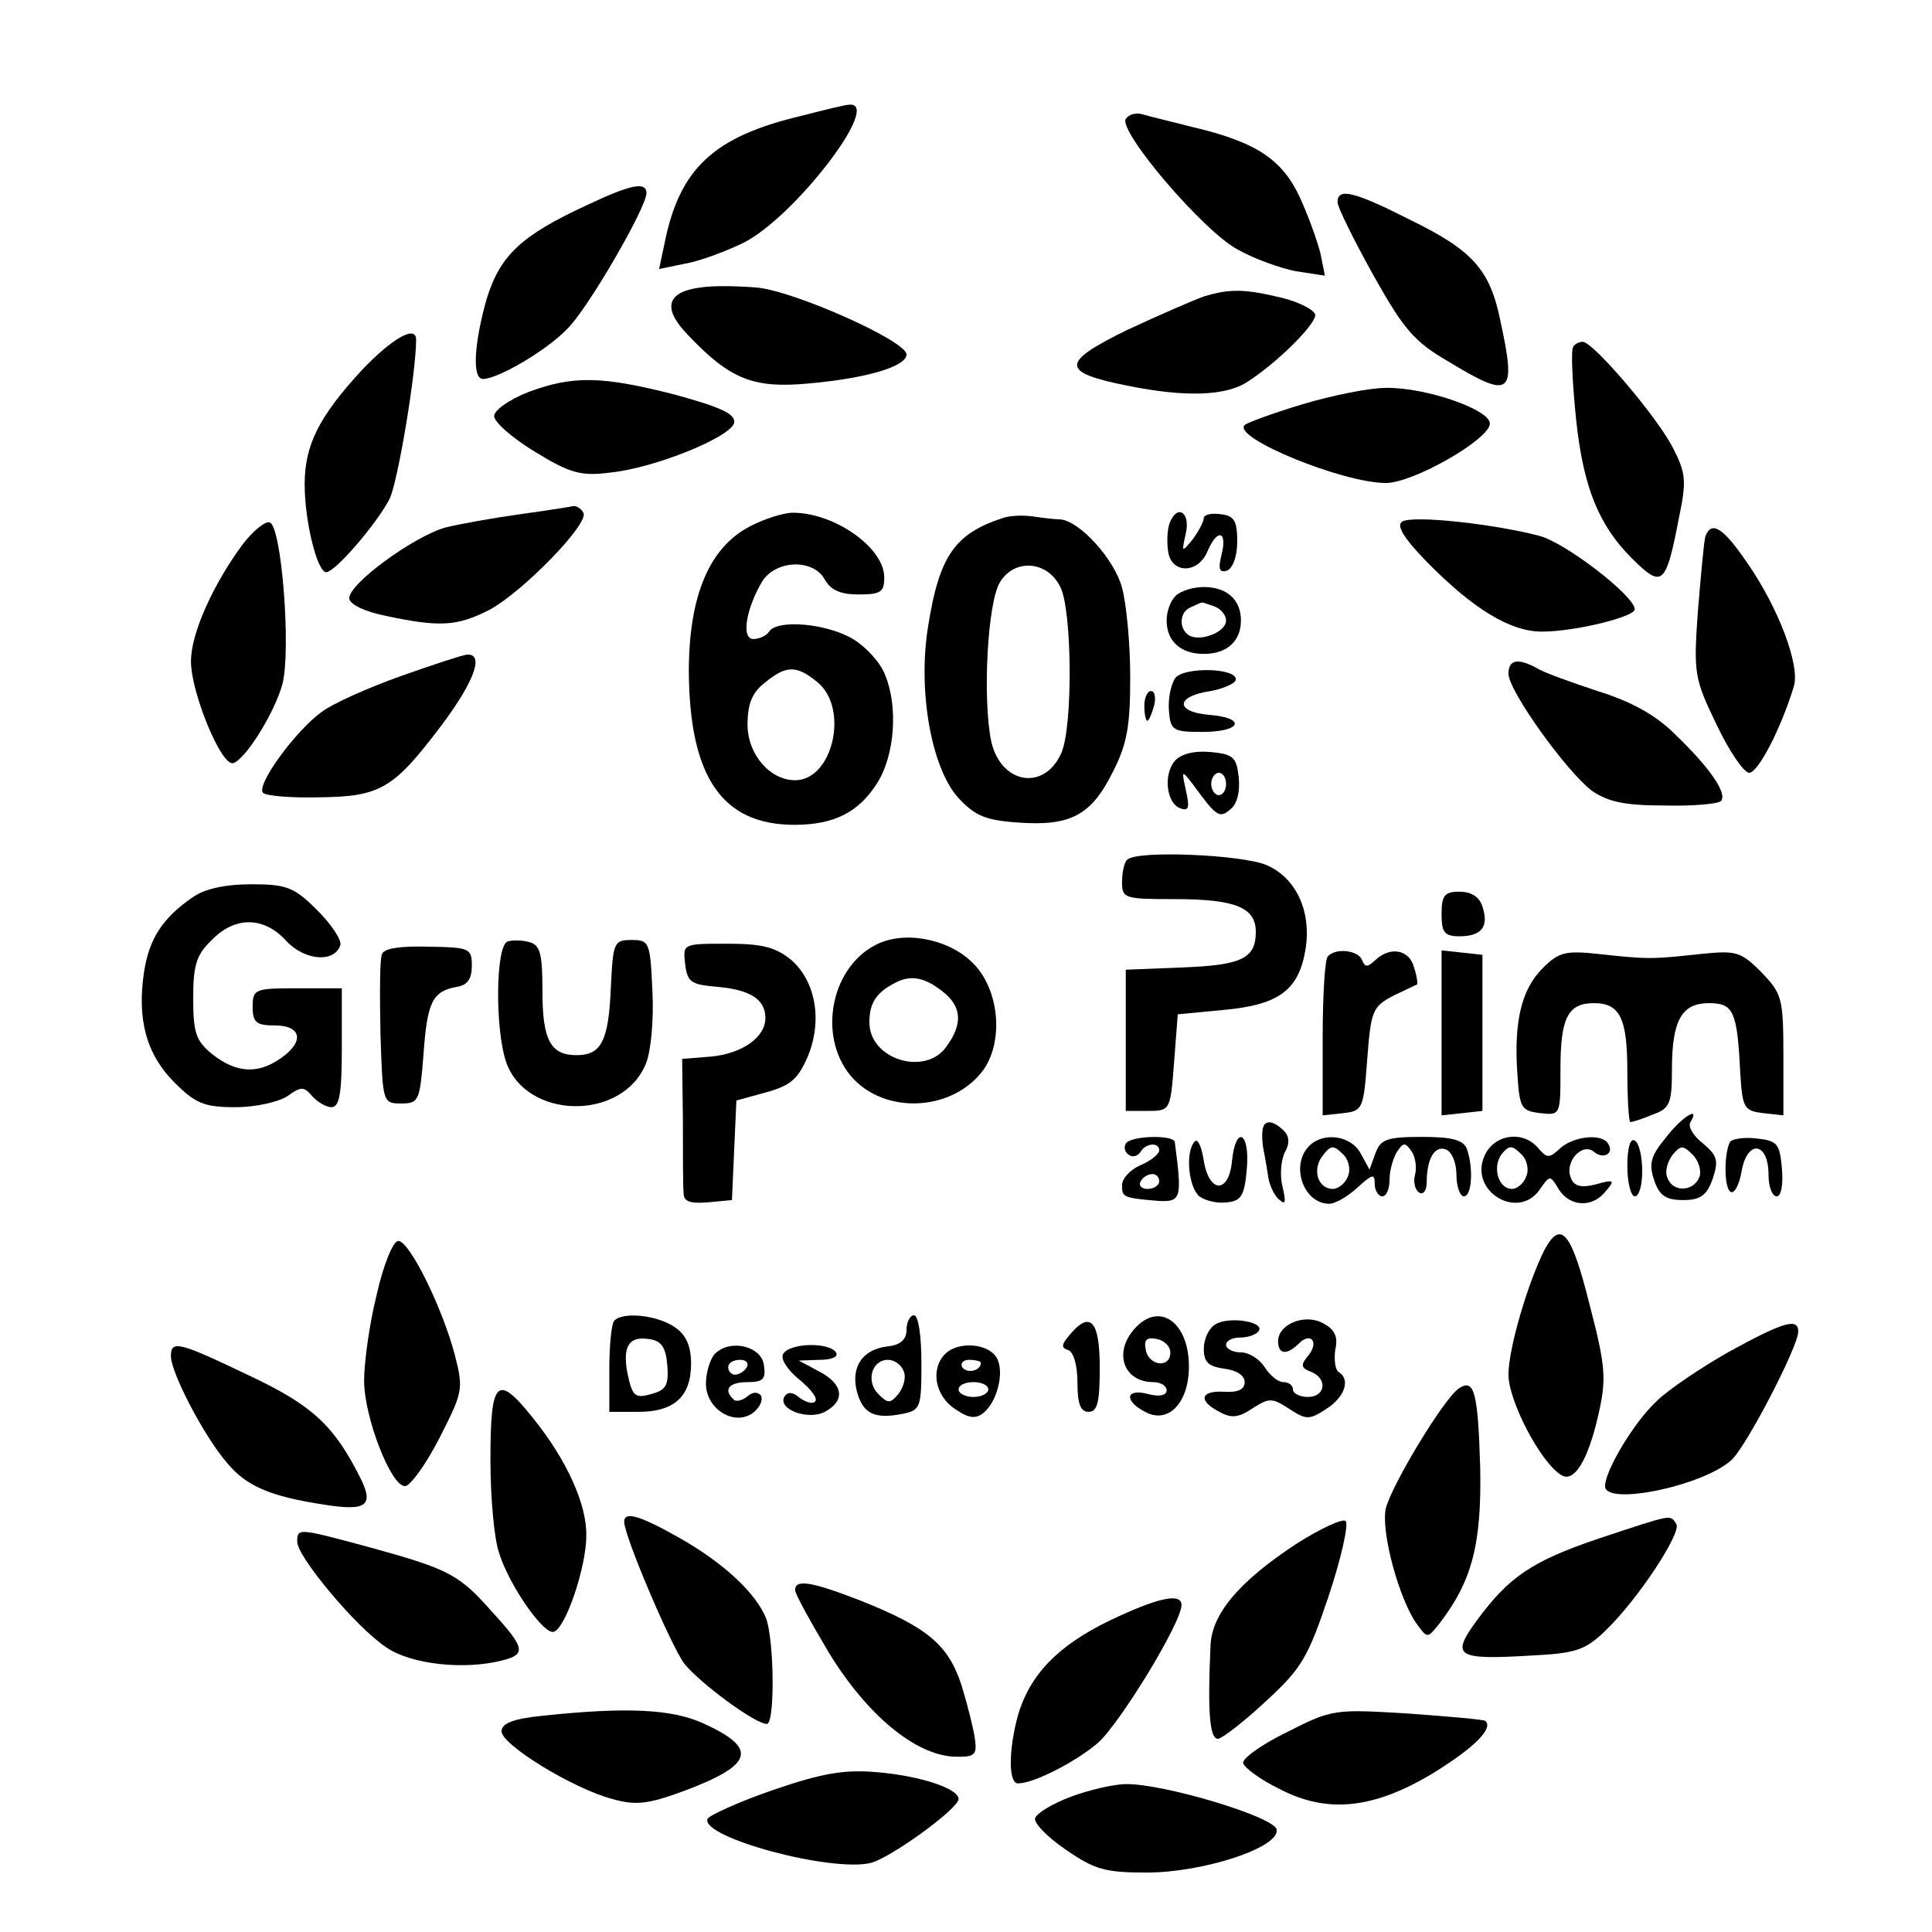 <?xml version="1.0" standalone="no"?>
<!DOCTYPE svg PUBLIC "-//W3C//DTD SVG 20010904//EN"
 "http://www.w3.org/TR/2001/REC-SVG-20010904/DTD/svg10.dtd">
<svg version="1.0" xmlns="http://www.w3.org/2000/svg"
 width="260pt" height="260pt" viewBox="0 0 260 260"
 preserveAspectRatio="xMidYMid meet">
<g transform="translate(0,260) scale(0.1,-0.1)"
fill="#000000" stroke="none">
<path d="M1078 2444 c-118 -28 -164 -71 -184 -173 l-7 -33 34 7 c19 3 54 16
79 28 69 34 190 192 142 186 -4 0 -33 -7 -64 -15z"/>
<path d="M1515 2440 c-10 -17 105 -152 151 -176 21 -12 57 -25 78 -29 l39 -6
-6 30 c-4 16 -16 50 -28 76 -24 51 -59 74 -144 94 -27 7 -57 14 -67 17 -9 3
-19 0 -23 -6z"/>
<path d="M790 2324 c-89 -41 -117 -68 -135 -126 -17 -60 -20 -108 -5 -108 20
0 85 38 113 67 28 27 107 164 107 183 0 16 -21 12 -80 -16z"/>
<path d="M1800 2328 c0 -7 22 -51 48 -98 41 -73 55 -90 102 -117 84 -51 91
-45 69 56 -14 68 -37 94 -121 135 -75 38 -98 44 -98 24z"/>
<path d="M942 2213 c-45 -6 -51 -28 -16 -64 57 -60 88 -72 163 -65 78 7 131
23 131 39 0 18 -150 85 -201 90 -24 2 -59 3 -77 0z"/>
<path d="M1620 2201 c-14 -5 -60 -25 -103 -45 -90 -44 -90 -57 0 -75 79 -16
134 -14 163 6 40 26 90 76 90 89 0 6 -20 17 -44 23 -50 12 -70 13 -106 2z"/>
<path d="M487 2102 c-58 -63 -77 -101 -77 -154 0 -50 17 -118 29 -118 12 0 67
64 85 98 11 21 36 170 36 215 0 20 -32 2 -73 -41z"/>
<path d="M2117 2133 c-3 -5 -1 -48 4 -97 10 -95 32 -148 84 -196 32 -30 38
-23 54 61 11 52 10 62 -8 97 -21 41 -107 142 -121 142 -5 0 -11 -3 -13 -7z"/>
<path d="M710 2072 c-25 -10 -45 -24 -45 -32 0 -8 25 -30 55 -48 47 -29 62
-33 101 -28 60 6 163 48 167 67 2 12 -18 21 -80 38 -98 25 -137 26 -198 3z"/>
<path d="M1753 2056 c-40 -12 -75 -25 -78 -28 -17 -17 132 -78 190 -78 37 0
140 59 140 80 0 19 -87 49 -140 48 -22 0 -72 -10 -112 -22z"/>
<path d="M700 1908 c-36 -5 -81 -13 -101 -18 -42 -12 -129 -75 -129 -95 0 -8
20 -18 50 -24 71 -15 95 -14 138 8 44 23 136 117 127 131 -3 6 -9 9 -13 9 -4
-1 -36 -6 -72 -11z"/>
<path d="M1010 1892 c-55 -28 -83 -93 -83 -196 1 -142 45 -206 142 -206 54 0
87 17 112 57 23 37 28 102 10 145 -6 16 -25 37 -43 48 -35 21 -102 27 -113 10
-3 -5 -13 -10 -21 -10 -17 0 -10 41 12 78 19 29 69 30 84 2 8 -14 21 -20 45
-20 30 0 35 3 35 23 0 40 -67 87 -123 87 -12 0 -38 -8 -57 -18z m90 -210 c43
-35 21 -132 -30 -132 -34 0 -64 35 -64 75 0 27 6 43 23 56 29 24 43 24 71 1z"/>
<path d="M1350 1903 c-65 -21 -86 -51 -101 -146 -14 -86 4 -189 40 -230 23
-25 37 -31 82 -34 70 -5 98 10 127 69 19 37 23 62 23 127 0 44 -5 98 -11 120
-10 38 -57 90 -83 92 -7 0 -23 2 -37 4 -14 2 -32 1 -40 -2z m77 -93 c16 -32
17 -190 1 -224 -23 -51 -81 -41 -94 16 -12 58 -5 189 12 215 20 32 64 28 81
-7z"/>
<path d="M1574 1896 c-3 -8 -4 -25 -2 -38 4 -30 40 -31 53 0 13 31 27 28 19
-4 -5 -20 -3 -25 7 -22 8 3 14 19 14 39 0 28 -4 35 -22 37 -13 2 -23 -1 -23
-5 0 -5 -7 -18 -15 -29 -15 -18 -15 -18 -9 9 6 28 -12 39 -22 13z"/>
<path d="M1887 1898 c-8 -5 1 -21 33 -54 62 -63 112 -94 155 -94 45 0 125 20
125 30 0 18 -95 91 -129 99 -61 16 -170 28 -184 19z"/>
<path d="M327 1868 c-40 -54 -70 -120 -70 -158 0 -42 41 -142 57 -137 17 6 55
67 66 106 12 46 -1 213 -17 218 -6 2 -22 -11 -36 -29z"/>
<path d="M2295 1878 c-2 -7 -6 -52 -10 -100 -6 -84 -5 -91 25 -153 17 -36 37
-65 44 -65 12 0 43 60 60 116 9 28 -21 107 -63 167 -32 47 -48 57 -56 35z"/>
<path d="M1582 1798 c-7 -7 -12 -21 -12 -33 0 -28 19 -45 50 -45 31 0 50 17
50 45 0 28 -19 45 -50 45 -14 0 -31 -5 -38 -12z m52 -14 c9 -3 16 -12 16 -19
0 -16 -35 -29 -50 -20 -14 9 -13 32 3 38 6 3 13 6 14 6 1 1 8 -2 17 -5z"/>
<path d="M539 1690 c-42 -15 -90 -36 -106 -48 -35 -25 -89 -99 -79 -109 4 -4
38 -7 76 -6 83 1 100 12 165 98 44 59 57 96 33 94 -7 -1 -47 -14 -89 -29z"/>
<path d="M2030 1693 c1 -24 78 -131 112 -157 22 -15 44 -20 97 -20 38 -1 73 2
77 6 9 10 -15 45 -62 90 -26 26 -59 44 -104 58 -36 12 -73 25 -82 31 -26 14
-38 11 -38 -8z"/>
<path d="M1582 1688 c-6 -8 -10 -27 -9 -43 2 -28 5 -30 45 -30 53 0 60 19 9
23 -46 4 -45 25 2 32 17 3 33 10 34 15 3 16 -68 18 -81 3z"/>
<path d="M1540 1650 c0 -11 2 -20 4 -20 2 0 6 9 9 20 3 11 1 20 -4 20 -5 0 -9
-9 -9 -20z"/>
<path d="M1581 1576 c-16 -19 -11 -58 8 -64 11 -4 12 2 7 24 -6 28 -6 28 9 9
32 -44 36 -47 51 -34 9 7 13 24 11 43 -3 27 -7 31 -38 34 -23 2 -40 -3 -48
-12z m69 -31 c0 -8 -4 -15 -10 -15 -5 0 -10 7 -10 15 0 8 5 15 10 15 6 0 10
-7 10 -15z"/>
<path d="M1517 1443 c-4 -3 -7 -17 -7 -30 0 -22 3 -23 71 -23 81 0 109 -11
109 -44 0 -36 -19 -45 -100 -48 l-75 -3 0 -95 0 -95 30 0 c30 0 30 1 35 65 l5
65 63 6 c74 7 100 27 109 82 8 51 -13 96 -53 113 -34 14 -175 20 -187 7z"/>
<path d="M260 1393 c-41 -28 -59 -56 -66 -100 -10 -65 3 -112 41 -150 28 -28
40 -33 82 -33 27 0 58 7 70 15 18 13 22 13 33 0 7 -8 19 -15 26 -15 11 0 14
19 14 80 l0 80 -60 0 c-57 0 -60 -1 -60 -25 0 -21 5 -25 30 -25 36 0 40 -22 8
-44 -31 -22 -60 -20 -92 5 -22 18 -26 28 -26 75 0 45 4 59 25 79 31 32 70 32
100 -1 25 -27 65 -30 73 -6 2 7 -12 28 -31 47 -31 31 -41 35 -89 35 -34 0 -62
-6 -78 -17z"/>
<path d="M1940 1370 c0 -25 4 -30 24 -30 30 0 40 13 31 40 -4 13 -15 20 -31
20 -20 0 -24 -5 -24 -30z"/>
<path d="M683 1333 c-16 -6 -17 -117 -2 -162 27 -78 156 -80 188 -3 7 16 11
60 9 98 -3 66 -4 69 -28 69 -24 0 -25 -3 -28 -65 -3 -71 -13 -90 -46 -90 -35
0 -46 20 -46 86 0 50 -3 62 -17 66 -10 3 -24 3 -30 1z"/>
<path d="M1184 1331 c-65 -28 -85 -124 -39 -179 45 -53 138 -48 179 9 26 38
21 103 -11 139 -30 34 -89 48 -129 31z m89 -69 c21 -19 22 -41 1 -70 -28 -41
-104 -18 -104 32 0 26 9 40 34 53 22 12 42 8 69 -15z"/>
<path d="M514 1316 c-3 -7 -3 -55 -2 -107 3 -93 3 -94 28 -94 24 0 25 4 30 67
5 70 12 84 45 90 14 2 20 11 20 28 0 24 -3 25 -58 26 -38 1 -60 -2 -63 -10z"/>
<path d="M922 1303 c3 -25 8 -28 43 -31 45 -4 65 -17 65 -42 0 -26 -31 -48
-74 -52 l-38 -3 1 -82 c0 -46 0 -90 1 -99 0 -11 9 -14 33 -12 l32 3 3 67 3 67
40 11 c33 9 43 18 56 48 20 48 11 101 -22 130 -21 17 -38 22 -86 22 -60 0 -60
0 -57 -27z"/>
<path d="M1787 1313 c-4 -3 -7 -53 -7 -110 l0 -104 28 3 c26 3 27 6 32 73 5
65 7 70 35 85 17 8 31 15 32 15 1 1 0 11 -4 23 -6 24 -32 29 -52 10 -11 -10
-14 -10 -18 0 -5 13 -35 17 -46 5z"/>
<path d="M1940 1210 l0 -111 28 3 27 3 0 105 0 105 -27 3 -28 3 0 -111z"/>
<path d="M2076 1297 c-28 -28 -39 -71 -34 -142 3 -46 5 -50 31 -53 27 -3 27
-3 27 60 0 68 10 88 45 88 35 0 45 -20 45 -92 0 -37 2 -68 4 -68 3 0 16 4 30
10 23 8 26 15 26 60 0 67 13 90 50 90 33 0 38 -11 42 -95 3 -46 5 -50 31 -53
l27 -3 0 81 c0 77 -2 83 -30 112 -28 28 -34 29 -83 24 -64 -7 -70 -7 -134 0
-46 5 -55 3 -77 -19z"/>
<path d="M2241 1068 c-20 -24 -22 -35 -15 -56 7 -21 16 -27 39 -27 23 0 32 6
40 29 8 24 6 31 -13 47 -13 10 -21 23 -17 29 14 23 -12 7 -34 -22z m46 -52
c-8 -20 -36 -21 -43 -1 -4 8 0 22 7 31 11 13 14 13 27 0 8 -8 12 -22 9 -30z"/>
<path d="M1699 1078 c-1 -7 0 -17 1 -23 1 -5 4 -21 6 -34 1 -13 8 -29 15 -35
9 -8 10 -5 5 17 -4 15 -2 36 3 46 7 12 6 22 -1 29 -16 16 -28 15 -29 0z"/>
<path d="M1515 1061 c-3 -5 -1 -12 4 -15 5 -4 12 -2 16 4 7 12 25 13 25 2 0
-5 -11 -14 -25 -20 -14 -6 -25 -18 -25 -27 0 -16 1 -17 47 -21 33 -2 34 2 24
79 -1 10 -59 9 -66 -2z m45 -51 c0 -5 -7 -10 -16 -10 -8 0 -12 5 -9 10 3 6 10
10 16 10 5 0 9 -4 9 -10z"/>
<path d="M1608 1064 c-13 -13 -9 -61 6 -74 8 -6 25 -10 38 -8 19 2 23 10 26
46 4 49 -15 58 -20 10 -4 -45 -31 -44 -38 0 -3 19 -8 30 -12 26z"/>
<path d="M1762 1058 c-26 -26 -8 -78 27 -78 8 0 25 10 38 22 20 18 23 19 23 5
0 -9 5 -17 10 -17 6 0 10 10 10 23 0 12 5 29 10 37 9 13 11 13 20 0 5 -8 7
-22 4 -32 -2 -9 0 -19 6 -23 5 -3 10 2 10 14 0 32 11 50 26 44 8 -3 14 -18 14
-34 0 -16 5 -29 10 -29 11 0 13 39 4 64 -5 12 -20 16 -60 16 -47 0 -56 -3 -63
-22 l-8 -22 -12 22 c-13 24 -50 29 -69 10z m52 -41 c-3 -9 -13 -17 -20 -17
-21 0 -29 27 -13 46 10 13 14 13 26 1 8 -7 11 -21 7 -30z"/>
<path d="M1998 1045 c-22 -48 45 -88 74 -46 14 20 14 20 26 0 15 -23 45 -25
63 -2 13 15 11 16 -14 9 -20 -5 -29 -2 -33 9 -9 21 15 48 31 35 13 -11 28 -2
19 11 -8 14 -46 10 -64 -6 -15 -14 -18 -14 -30 0 -20 24 -59 19 -72 -10z m56
-28 c-3 -9 -12 -17 -19 -17 -19 0 -27 30 -14 47 10 12 14 12 26 0 8 -7 11 -21
7 -30z"/>
<path d="M2190 1031 c0 -23 5 -41 10 -41 6 0 10 15 10 34 0 19 -4 38 -10 41
-6 4 -10 -10 -10 -34z"/>
<path d="M2328 1063 c-8 -16 -8 -62 1 -67 5 -3 12 10 15 29 8 42 36 38 36 -6
0 -16 5 -29 11 -29 6 0 9 16 7 38 -3 33 -6 37 -35 40 -17 2 -33 -1 -35 -5z"/>
<path d="M2079 919 c-22 -43 -49 -133 -49 -169 0 -35 43 -118 71 -135 17 -11
36 19 50 81 11 48 10 65 -12 149 -24 96 -38 114 -60 74z"/>
<path d="M507 858 c-10 -40 -17 -92 -17 -116 0 -49 36 -142 55 -142 7 0 28 29
46 64 32 63 33 66 21 113 -17 64 -61 153 -76 153 -7 0 -20 -32 -29 -72z"/>
<path d="M827 823 c-4 -3 -7 -33 -7 -65 l0 -58 39 0 c49 0 71 21 71 65 0 24
-7 39 -22 49 -23 16 -69 21 -81 9z m71 -60 c2 -25 -1 -33 -18 -38 -26 -8 -29
-5 -36 29 -6 35 3 48 29 44 17 -2 23 -11 25 -35z"/>
<path d="M1220 811 c0 -14 -8 -21 -26 -23 -33 -4 -49 -27 -41 -60 8 -30 23
-38 60 -31 26 5 27 8 27 69 0 36 -4 64 -10 64 -5 0 -10 -9 -10 -19z m-4 -56
c4 -8 0 -22 -7 -31 -11 -13 -14 -13 -27 0 -17 17 -9 46 13 46 9 0 18 -7 21
-15z"/>
<path d="M1527 812 c-29 -32 -15 -72 25 -72 10 0 18 -5 18 -11 0 -7 -10 -9
-25 -5 -30 8 -33 -9 -4 -24 31 -17 59 12 59 61 0 60 -40 88 -73 51z m48 -32
c0 -22 -29 -18 -33 3 -3 14 1 18 15 15 10 -2 18 -10 18 -18z"/>
<path d="M1636 818 c-9 -5 -16 -20 -16 -33 0 -18 6 -24 28 -27 16 -2 27 -9 27
-18 0 -10 -9 -14 -27 -13 -33 2 -36 -12 -7 -27 16 -9 26 -8 45 5 22 14 26 14
49 -1 23 -15 27 -15 50 0 25 16 33 40 16 50 -4 3 -6 16 -4 30 4 17 -1 27 -16
35 -25 14 -61 -1 -61 -24 0 -18 12 -19 28 -3 16 16 28 2 12 -17 -10 -12 -9
-16 4 -21 23 -9 20 -34 -4 -34 -11 0 -20 5 -20 10 0 6 -6 10 -13 10 -7 0 -18
9 -25 20 -7 11 -21 20 -32 20 -11 0 -20 5 -20 10 0 6 9 10 19 10 11 0 22 4 25
9 8 12 -39 20 -58 9z"/>
<path d="M1439 803 c-11 -13 -11 -17 -1 -20 7 -3 12 -21 12 -44 0 -28 4 -39
15 -39 12 0 15 13 15 60 0 63 -13 77 -41 43z"/>
<path d="M2327 781 c-37 -21 -82 -51 -98 -67 -30 -28 -69 -93 -69 -114 0 -27
131 0 170 35 20 18 90 153 90 173 0 19 -20 13 -93 -27z"/>
<path d="M230 775 c0 -22 44 -107 75 -143 26 -32 59 -46 132 -57 57 -9 67 -1
47 38 -35 69 -64 96 -149 136 -94 45 -105 48 -105 26z"/>
<path d="M962 778 c-6 -6 -12 -25 -12 -40 0 -35 40 -59 65 -38 8 7 12 16 9 22
-4 5 -11 5 -18 -1 -7 -6 -16 -8 -19 -4 -14 13 -6 23 19 23 21 0 25 4 22 23 -3
25 -45 36 -66 15z m43 -18 c-3 -5 -10 -10 -16 -10 -5 0 -9 5 -9 10 0 6 7 10
16 10 8 0 12 -4 9 -10z"/>
<path d="M1054 778 c-4 -6 5 -21 21 -34 16 -13 26 -26 22 -30 -3 -4 -13 -1
-21 5 -9 8 -16 8 -20 2 -11 -17 31 -33 54 -21 28 15 25 37 -7 54 l-28 15 28 1
c16 0 26 4 22 10 -9 14 -62 13 -71 -2z"/>
<path d="M1272 778 c-20 -20 -14 -56 13 -74 19 -13 28 -14 39 -5 20 17 29 61
15 77 -14 17 -51 18 -67 2z m48 -12 c0 -11 -19 -15 -25 -6 -3 5 1 10 9 10 9 0
16 -2 16 -4z m10 -36 c0 -5 -9 -10 -20 -10 -11 0 -20 5 -20 10 0 6 9 10 20 10
11 0 20 -4 20 -10z"/>
<path d="M1964 732 c-20 -12 -92 -132 -99 -162 -7 -31 18 -123 42 -156 14 -19
14 -19 30 1 44 57 57 107 55 210 -3 101 -8 120 -28 107z"/>
<path d="M660 636 c0 -51 5 -108 12 -127 14 -44 60 -109 73 -105 16 4 44 87
44 129 1 42 -26 102 -72 159 -48 60 -57 52 -57 -56z"/>
<path d="M840 552 c0 -19 63 -167 81 -191 21 -26 95 -81 111 -81 11 0 10 112
-1 142 -13 33 -56 74 -116 108 -53 30 -75 37 -75 22z"/>
<path d="M1744 522 c-76 -50 -114 -94 -115 -138 -4 -89 -1 -124 10 -124 5 0
34 22 64 50 49 45 57 59 85 142 17 51 27 96 23 101 -4 4 -34 -10 -67 -31z"/>
<path d="M2153 530 c-92 -31 -122 -52 -165 -110 -36 -49 -29 -54 72 -48 60 3
73 7 100 33 44 42 103 132 96 144 -9 13 -3 14 -103 -19z"/>
<path d="M400 525 c0 -20 80 -116 120 -142 33 -23 106 -31 158 -17 30 8 28 17
-15 64 -45 51 -58 58 -163 87 -100 27 -100 27 -100 8z"/>
<path d="M1070 460 c0 -5 21 -43 46 -85 51 -83 115 -136 167 -139 29 -1 32 2
29 24 -2 14 -10 46 -18 72 -18 55 -46 78 -136 114 -67 26 -88 29 -88 14z"/>
<path d="M1493 419 c-70 -34 -107 -73 -123 -127 -13 -48 -13 -92 0 -92 21 0
76 28 107 54 29 25 113 162 113 186 0 17 -32 10 -97 -21z"/>
<path d="M730 291 c-39 -4 -55 -10 -55 -21 0 -18 96 -77 149 -91 32 -9 48 -7
97 11 93 35 100 57 25 91 -42 19 -103 22 -216 10z"/>
<path d="M1732 269 c-35 -17 -61 -36 -59 -42 2 -6 23 -22 48 -34 64 -34 127
-28 208 21 55 34 81 60 70 70 -2 2 -49 6 -104 10 -99 6 -102 6 -163 -25z"/>
<path d="M1040 191 c-46 -16 -86 -34 -88 -39 -8 -25 167 -72 220 -59 27 7 118
73 118 86 0 14 -51 31 -109 36 -44 4 -74 -1 -141 -24z"/>
<path d="M1441 182 c-24 -9 -46 -22 -48 -29 -2 -6 16 -25 41 -42 39 -27 53
-31 109 -31 77 0 180 34 175 58 -3 17 -153 62 -203 61 -16 0 -50 -8 -74 -17z"/>
</g>
</svg>
